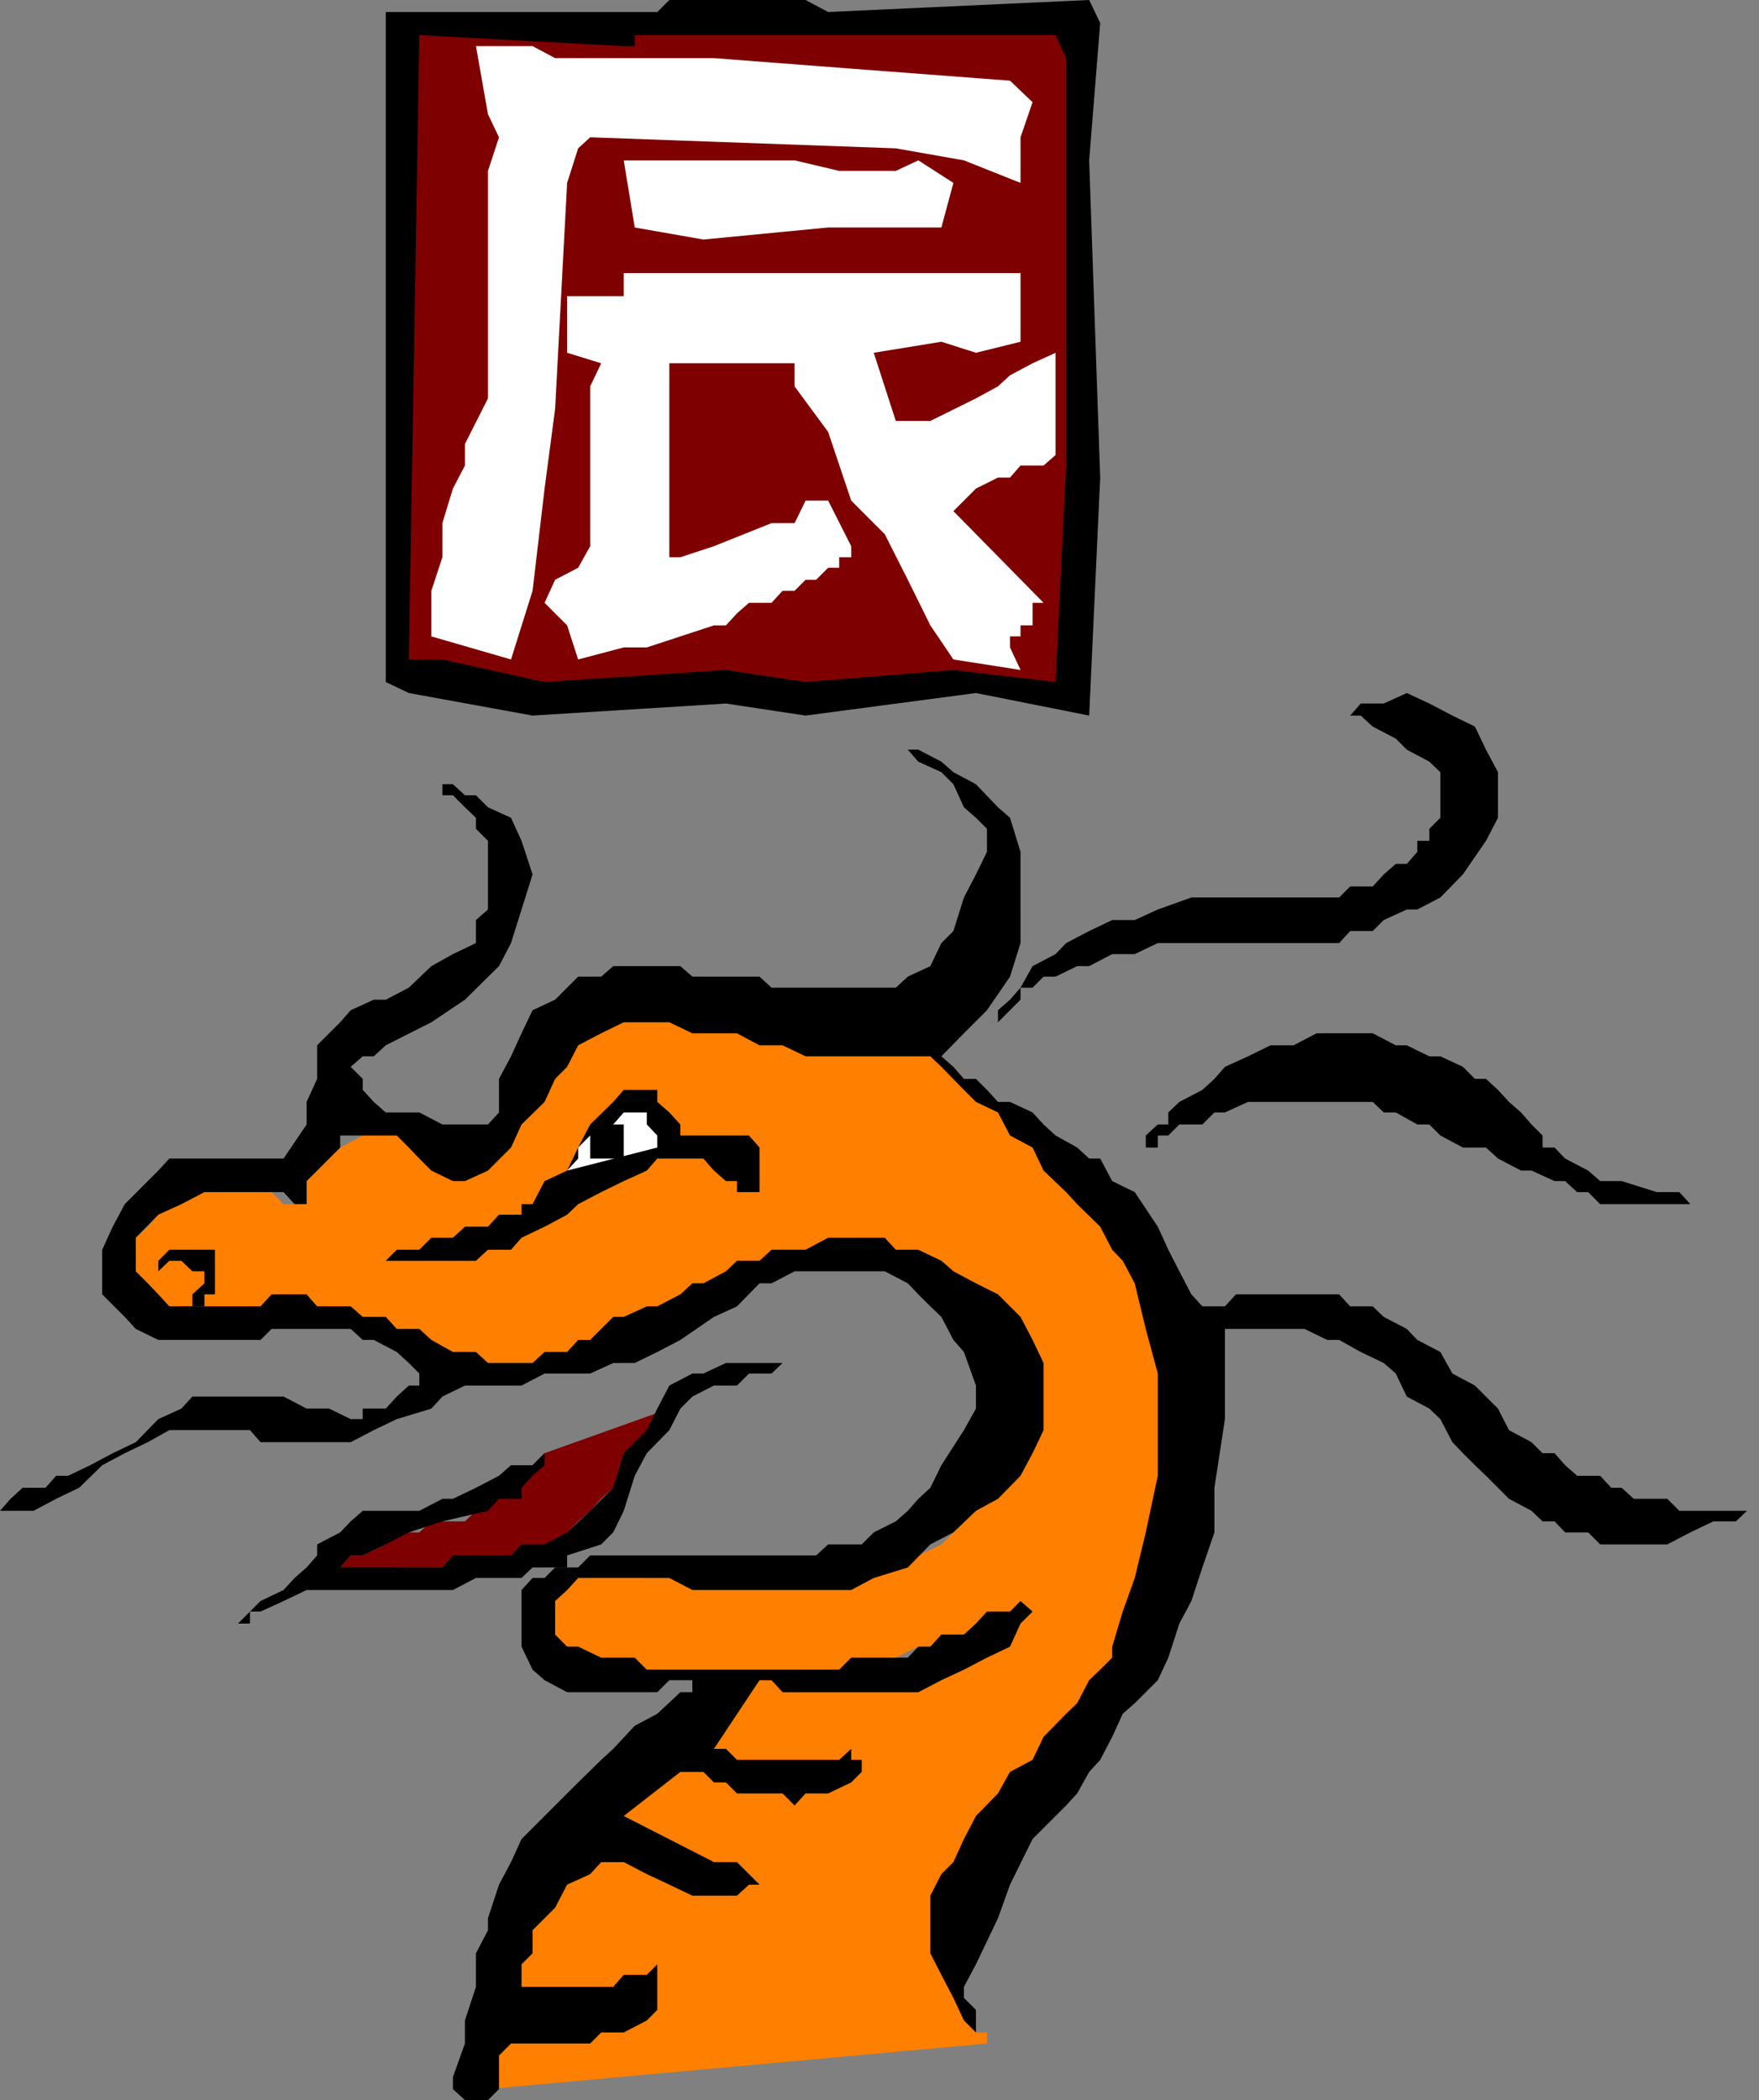 <svg xmlns="http://www.w3.org/2000/svg" width="351.102" height="419.102"><rect width="100%" height="100%" fill="#808080" stroke="none"/><path d="M77 2.398v133.704l4.602 2.199 24.699 4.5 38.601-2.403 15.899 2.403 34-4.5 22.601 4.5 2.2-47.5-2.2-63.301 2.2-27.398-2.2-4.602-52.101 2.398L160.8 0h-27.2l-2.4 2.398H77"/><path fill="#7f0000" d="m63.3 314.898 2.4-2.097h2.202L70 310.398h2.402L77 308.2l2.2-2.398h4.5l2.402-2.2H92.8L95 301.5h2.402v-2.398l2.2-2.204 4.5-4.5h2.199l2.398-2.398 24.903-8.898h-2.403v4.296l-2.097 2.403-2.403 2.199v2.398L124.5 294.5l-2.098 2.398-2.402 2.204-2.2 2.398-2.398 2.102-2.203 2.199-2.398 2.398-4.5 2.2H102l-2.398 2.402H79.199l-4.597 2.097H63.3"/><path fill="#ff7f00" d="M58.8 240.3h-2.198L52 235.7H40.8l-4.6 2.198-2.4 2.403-2.198 2.097-2.102 2.403L27.102 247v9.102L29.5 258.3l2.102 2.398h4.597l2.203 2.102h6.899l2.199-2.102H70l2.402 2.102 2.2 2.398H77l2.2 2.2h2.402l2.097 2.402h6.703l2.399 2.2h15.898l2.102-2.2h4.601l2.399-2.402L120 265.2h2.402l2.098-2.398h4.602l2.097-2.102 4.602-2.398 4.601-2.2h2.098l4.602-2.402 2.398-2.097h4.5l2.2-2.204H172l4.602 2.204h4.597l2.102 2.097h4.601l2.399 2.403 2.101 2.199 2.399 2.398H197l2.2 2.102v2.398l2.402 4.602 2.097 4.3v13.7l-2.097 4.597-2.403 2.102-4.398 2.398-2.399 2.204-2.101 4.5v2.199l-2.399 2.398-4.601 2.2-2.102 2.402H172l-2.098 2.097h-40.8l-2.403-2.097h-4.297l-4.601 2.097h-2.399l-2.203 2.403-2.398 2.199h-2.102v9.102h2.102l2.398 2.199h4.602L120 333.2h11.2l7 2.102h18l4.6-2.102h13.602l4.399-2.398 4.5-2.2h4.601l4.5-2.402 2.399-2.199h6.8v-2.398h2.098l2.403-2.102-2.403 2.102-2.097 2.398-4.602 2.2-2.2 4.6-4.5 2.4h-2.398l-2.203 2.1H149.5v2.4h-2.398l-2.2 2.198L142.5 342l-2.098 2.398-9.203 9.204-2.097 4.296-4.602 2.403-11.3 11.3-2.4 4.5-4.5 4.598v2.102l-2.198 4.597V392L102 398.7l-2.398 9.1-2.2 6.7v2.398L197 407.801v-2.2h-2.2V403.2l-2.398-2.097V398.7l-2.101-2.199-2.399-2.398V374l2.399-2.398 4.5-4.602 2.199-4.602 6.7-6.699 4.6-4.5 4.5-4.597 4.602-6.704 4.598-4.597 2.102-4.5 2.398-2.2V324l2.2-4.5 2.402-9.102 2.097-6.796 2.203-6.704V290l2.399-2.2v-4.6l-2.399-4.5-2.203-4.598v-8.903l-2.097-4.5v-4.597l-2.403-4.5-2.199-2.204-2.398-4.597-2.102-2.403-2.398-4.5L215 235.7l-2.2-4.5-2.1-2.199-4.598-2.398-2.403-2.204-2.097-2.398-2.403-2.102H197l-2.2-2.398-2.398-2.2-2.101-2.402-2.399-2.097h-4.601l-2.102-2.2-6.797-2.402H167.5l-2.2-2.2h-4.5l-4.6-2.398h-6.7l-2.398-2.102H124.5l-2.098 2.102H120l-2.2 4.597-4.6 4.602-2.4 4.5-4.5 4.597-2.198 2.102-2.102 4.602-4.598 4.597H83.7L81.602 229l-2.403-2.398v-2.204h-4.597l-2.2 2.204-4.5 2.398-2.203 2.2-2.398 2.402-2.102 2.097v4.602h-2.398"/><path fill="#7f0000" d="m83.7 7-2.098 124.602H88.3l20.398 4.5 36.203-2.403 15.899 2.403 29.5-2.403 20.398 2.403 2.102-43.204V11.602L210.699 7h-84v2.2H124.5L83.7 7"/><path fill="#fff" d="M92.8 9.2h13.5l4.5 2.402h31.7l27.402 2.097 31.7 2.403 4.5 4.296-2.403 7V36.5L192.402 32l-13.601-2.398-61-2.204-2.399 2.204L113.2 36.5l-2.398 45.102L108.7 97.5l-2.398 20.398L102 131.602 86.102 127v-9.102L88.3 111.2v-6.8l2.101-6.899 2.399-4.602v-4.296l4.601-9.102V34.102l2.2-6.704-2.2-4.597L95 9.199h-2.2"/><path fill="#fff" d="M124.5 32h34.102l8.898 2.102h11.3L183.3 32l7 4.5-2.398 8.898h-22.601l-24.899 2.403-13.703-2.403L124.5 32m-11.3 27.102h11.3V54.5h79.2v13.7l-8.9 2.198-6.898-2.199-13.5 2.2L178.801 84h6.898l9.102-4.5 4.398-2.398 2.403-2.204 4.5-2.398 4.597-2.102v20.403l-2.398 2.097h-4.602l-2.097 2.403h-2.403l-4.398 2.199-4.5 4.5 18 18.3h-2.2v4.5H203.7v2.2h-2.097v2.2l2.097 4.5-13.398-2.098-4.602-6.801-4.5-9.102-4.597-9.097-6.7-6.704-4.601-13.699-6.7-9.097V72.5h-25v38.7h2.2l6.699-2.2 11.5-4.602h4.602l2.199-4.5h4.5l4.601 9.102v2.2H167.5v2.1h-2.2l-2.398 2.4h-2.101l-2.2 2.198H156.2l-2.2 2.403h-4.5l-2.398 2.097-2.2 2.403H142.5l-13.398 4.398H124.5l-9.098 2.403-2.203-6.801-4.5-4.5 2.102-4.602 4.601-2.398 2.399-4.301V77.102L120 72.5l-6.8-2.102V59.102"/><path d="M86.102 156.5H88.3v2.2h2.101l2.399 2.402 2.2 2.097v2.2l2.402 2.402V181.5L95 183.602v4.597l-4.598 2.2-4.3 2.402-4.5 4.3L77 199.5h-2.398L70 201.602 67.902 204l-2.203 2.2-2.398 2.402v6.699l-2.102 4.597v4.5l-4.597 6.801H33.8l-2.2 2.403-2.101 2.097-4.598 4.602-2.402 4.5-2.098 4.597v8.903l4.5 4.5 2.2 2.398 4.5 2.2H52l2.2-2.2H70l2.402 2.2h2.2l4.597 2.402L81.602 272l2.097 2.102v2.398h-2.097l-2.403 2.2L77 281.101h-4.598v2.097H70l-4.3-2.097h-4.5l-4.598-2.403h-18.2l-2.203 2.403-4.597 2.097-4.5 4.602L22.5 290l-4.5 2.398-4.398 2.102h-2.403l-2.097 2.398H4.5l-2.398 2.204L0 301.5h6.7l4.5-2.398 4.6-2.204 4.602-4.5 4.5-2.398 4.598-2.2 4.3-2.402h16.102L52 287.801h18l4.602-2.403 4.597-2.199 6.903-2.097 2.199-2.403 4.5-2.199h11.3l4.598-2.398h9.102l4.601-2.102h4.297l4.5-2.2 4.602-2.402 6.699-4.597 4.602-2.102 4.5-4.597H154l4.602-2.403h18l4.597 2.403 2.102 2.199 2.398 2.398 2.203 2.102 2.399 4.597 2.101 2.403 2.399 6.699v4.602l-2.399 4.296-4.5 7-2.203 4.5-2.398 2.204-2.102 2.398-2.398 2.102-4.399 2.199-2.402 2.398h-6.7l-2.398 2.2h-45.101l-2.399 2.402h-4.601l-2.102 2.097h-2.398l-2.2 2.403v11.3l2.2 4.598 2.398 2.102 4.5 2.398h18l2.403-2.398h4.597v2.398h-2.398L131.199 342l-4.5 2.398-4.297 4.602-2.402 2.2-4.598 4.5-2.203 2.198-2.398 2.403-2.102 2.097-2.398 2.403-2.2 2.199-2.101 4.602-2.398 4.5-2.2 6.699v2.398L95 389.801v6.699l-2.2 6.7v4.6l-2.398 6.7v2.398l2.399 2.204h4.601l2.2-2.204V410.2l2.398-2.398h15.8l2.2-2.2h4.5l4.602-2.402 2.097-2.097V392l-2.097 2.102H124.5l-2.098 2.398h-18.3V392l2.199-2.2v-4.6l4.5-4.5 2.398-4.598 4.602-2.102 2.199-2.398h4.5l4.602 2.398 4.5 2.102 4.597 2.199h8.903l2.398-2.2h2.102l-4.5-4.5H142.5l-18-9.203 11.3-8.796h4.602l2.098 2.097h2.402l2.2 2.2h9.097l2.403 2.402 2.199-2.403h4.5l4.601-2.199 2.098-2.097v-2.403h-2.098V349l-2.402 2.2h-20.398l-2.2-2.2H142.5l9.102-13.7H154l2.2 2.4h27.1l4.602-2.4 4.5-2.1 4.598-2.4 4.602-2.198 2.097-4.602 2.403-2.398-2.403-2.102-2.097 2.102H197L194.8 324l-2.398 2.2h-4.5l-2.203 2.402h-2.398l-2.102 2.199h-11.297l-2.402 2.398h-38.398l-2.403-2.398H120l-4.598-2.2H113.2l-2.398-2.402V319.5l2.398-2.2 2.203-2.402h18.2l4.597 2.403h31.703l4.5-2.403 6.797-2.097 4.5-4.602 4.602-2.398 4.5-4.301 4.398-2.398 4.5-4.602 2.403-4.5 2.199-4.602V272l-2.2-4.602-2.402-4.597-4.5-4.5-4.398-2.2-4.5-2.402-2.399-2.097-4.601-2.204h-4.5L176.6 247h-11.3l-4.5 2.398H154l-2.398 2.204h-4.5l-2.2 2.097-4.5 2.403H138.2l-2.398 2.199-4.602 2.398h-2.097l-4.602 2.102h-2.098L120 265.199l-2.2 2.2h-2.398L113.2 269.8h-4.5l-2.399 2.2h-8.899L95 269.8h-4.598l-4.3-2.402-2.403-2.199h-4.5L77 262.801h-4.598L70 260.699h-6.7l-2.1-2.398h-7l-2.2 2.398H33.8l-2.198-2.398-2.102-2.2-2.398-2.402V247l4.5-4.602 4.597-2.097 4.602-2.403h15.8l2.2 2.403h2.398v-4.602l2.102-2.097 2.398-2.403L67.902 229v-2.398H79.2L81.602 229l2.097 2.2 2.403 2.402 4.3 2.097h2.399l4.601-2.097L102 229l2.102-4.602 4.597-4.5 2.102-4.597 2.398-2.403 2.203-4.296 4.598-2.403 4.5-2.199h9.102l4.597 2.2h8.903l4.5 2.402h4.597l4.602 2.199h27.101l4.5-4.602 4.598-4.597 4.602-6.704 2.097-6.699V170l-2.097-6.8-2.403-2.098-4.398-4.602-4.5-2.398-2.399-2.102-4.601-2.398h-2.102l-2.398-2.204 2.398 2.204 2.102 2.398 4.601 2.102 2.399 2.398 2.101 4.602 2.399 2.097 2.199 2.2V170l-2.2 4.5-2.398 4.602-2.101 6.699-2.399 2.398-2.203 4.602-4.5 2.097-2.398 2.204H154l-2.398-2.204h-13.403l-2.398-2.097h-13.399L120 194.898h-4.598l-4.601 4.602-4.5 2.102-2.2 4.597-2.101 4.602-2.398 4.5V222l-2.2 2.398h-9.101L83.699 222H77l-2.398-2.102-2.2-2.398v-2.2L70 212.899l2.402-2.097h2.2L77 208.6l9.102-4.6 6.699-4.5 6.8-6.7 2.399-4.6 2.102-6.7 2.199-7-2.2-6.7-2.101-4.6-4.598-2.098L95 158.699h-2.2l-2.398-2.199h-4.3"/><path d="M67.902 251.602H95l2.402-2.204H102l2.102-2.398 4.597-2.2 4.5-2.402 2.203-2.097 4.598-2.403 4.5-2.199 4.602-2.097 2.097-2.403h9.203l2.098 2.403 2.402 2.097h2.2v2.2h4.5V229l-2.102-2.398h-13.7v-2.204L133.603 222l-2.403-2.102V217.5h-6.7l-2.098 2.398-4.601 4.5-2.399 4.602-2.203 4.602-4.5 2.097-2.398 4.602h-2.2v2.097h-4.5l-2.199 2.403h-4.601L90.402 247h-4.3l-2.403 2.398h-4.5L77 251.602h-9.098"/><path fill="#fff" d="m113.2 233.602 2.202-2.403V229l2.399-2.398H120l2.402-2.204L124.5 222h4.602v2.398l2.097 2.204V229l-18 4.602"/><path d="M31.602 253.7v-2.098l2.199-2.204h9.101v8.903h-2.101v2.398h-2.399v2.102h-4.601 2.398v-2.102h2.203v-2.398l2.399-2.2V253.7h-2.399l-2.203-2.097h-2.398l-2.2 2.097M197 204h2.2v-2.398l2.402-2.102 2.097-2.398 2.403-4.301 4.597-2.403 2.102-2.199 4.601-2.398 4.598-2.2h4.5l4.602-2.101 6.699-2.398h29.5l2.199-2.204h4.5l2.2-2.398 2.402-2.102h2.199l2.101-2.398v-2.2h2.399v-2.402l2.199-2.199v-9.097L285.3 152l-4.5-2.398-2.198-2.204L274 145l-2.398-2.2H269.5l2.102-2.402h4.597l4.602-2.097 4.5 2.097 4.601 2.403 4.5 2.199 2.2 4.602 2.398 4.5v9.097l-2.398 4.602L292 174.5l-4.5 4.602-4.598 2.398h-2.101l-4.602 2.102L274 185.8h-4.5l-2.2 2.398h-36.198l-4.602 2.2H222l-4.598 2.402H215l-4.3 2.097h-2.4l-2.198 2.204h-2.403v2.398l-2.097 2.102-2.403 2.398H197M226.5 229h2.2v-2.398l2.402-2.204h2.097V222l2.203-2.102L240 217.5l2.402-2.2 2.098-2.402 4.602-2.097 4.5-2.2h4.597l4.602-2.402H274l4.602 2.403h2.199l4.5 2.199h2.199l4.5 2.097 2.402 2.403h2.2L299 217.5l2.2 2.398 2.402 2.102 2.097 2.398 2.203 2.204V229h2.399l2.101 2.2 4.598 2.402 2.402 2.097h4.297l7 2.2h4.5l2.203 2.402H342h-22.598L317 237.898h-2.2l-2.398-2.199h-2.101l-4.602-2.097h-2.097L299 231.199 296.602 229H292l-4.5-2.398-2.2-2.204h-2.398l-4.3-2.398h-2.403L274 219.898h-24.898L244.5 222h-2.098L240 224.398h-4.598l-2.203 2.204h-2.097V229H226.5m-43.2-20.398 2.4 2.199h2.202l2.399 2.097 2.101 2.403h2.399L197 217.5l2.2 2.398h2.402l4.5 2.102 2.199 2.398 2.398 2.204L215 229l2.402 2.2h2.2l2.398 4.5 4.5 2.198 4.602 6.903 2.097 4.597 2.203 4.301 2.399 4.602 2.199 2.398h4.5l2.2-2.398h20.6l2.2 2.398h4.5l2.2 2.102 4.6 2.398 2.102 2.2 4.598 2.402 2.402 4.3 4.5 2.399 2.2 2.2 2.398 2.402 2.2 4.296 4.5 2.403 2.202 2.199h2.399l2.101 2.398 2.399 2.102h4.601l2.2 2.398h2.097l2.403 2.204h6.699l2.398 2.398h15.903-2.403l-2.199 2.102H342l-4.598 2.199-4.601 2.398h-13.399L317 305.801h-4.598l-2.101-2.2h-2.399L305.7 301.5l-4.5-2.398-2.199-2.204-2.398-2.398-2.2-2.102L292 290l-2.098-2.2-2.402-4.6-2.2-2.098-4.5-2.403-2.198-4.597-2.403-2.102-4.597-2.2-4.301-2.402h-2.399l-4.5-2.199H244.5v18l-2.098 13.7v8.902l-2.402 7-2.2 6.699-2.398 4.5-2.203 6.8-2.097 4.5-4.602 4.598-2.398 2.102-2.102 4.602-2.398 4.597-2.2 2.403-2.402 4.296-2.2 2.403-2.1 2.097-2.4 2.403-2.198 2.199-4.5 9.102-2.403 6.699-2.199 4.597-2.2 4.602-2.398 4.5v2.2l2.399 2.402v4.5L197 407.8l-2.2-2.2-2.398-2.402-2.101-4.5-2.399-4.597-2.203-4.301v-11.5l2.203-4.301 2.399-2.398 2.101-4.602 2.399-4.602 4.398-4.5 2.403-4.296 4.5-2.403 2.199-4.597 4.5-4.602 2.199-2.102 2.402-4.597 2.2-2.102L222 330.8v-2.2l2.102-7 2.398-6.703 2.2-9.097 2.402-11.301v-20.398l-2.403-8.903-2.199-9.097-2.398-4.5-2.102-2.204-2.398-4.597-4.602-4.5-2.2-2.403-4.5-4.296-2.198-4.602-4.5-2.398-2.403-4.602-4.398-2.102-2.399-2.398-4.5-4.602-2.203-2.097h-2.398v-2.2M108.7 290l-2.4 2.398H102l-2.398 2.102L95 296.898l-4.598 2.204h-2.101l-4.602 2.398H72.402L70 303.602l-2.098 2.199-4.601 2.398v2.2l-2.102 2.402-2.398 2.097-2.2 2.403L52 319.5l-2.098 2.102V324H47.5l2.402-2.398H52l4.602-2.102 4.597-2.2h29.203L95 314.899h9.102l2.199-2.097h6.898v-2.403L120 308.2l2.402-2.398 2.098-4.301 2.2-7 2.402-4.5 4.5-4.602 2.199-4.296 2.398-2.403 4.301-2.199h4.602l2.398-2.398h4.5l2.2-2.102 2.402 2.102-2.403-2.102h-11.297l-4.5 2.102H138.2l-4.597 2.398-2.403 4.602-2.097 4.296L124.5 290l-2.098 6.898-4.601 4.602-4.602 4.3-4.5 2.4h-4.597L102 310.397H90.402l-2.101 2.403H67.902L70 310.398h2.402L77 308.2l4.602-2.398 6.699-2.2 9.101-2.101 2.2-2.398h4.5v-2.204l2.199-2.398 2.398-2.102V290m13.703-65.602h2.098v6.801h-6.7v-4.597l2.2-2.204h2.402"/></svg>
